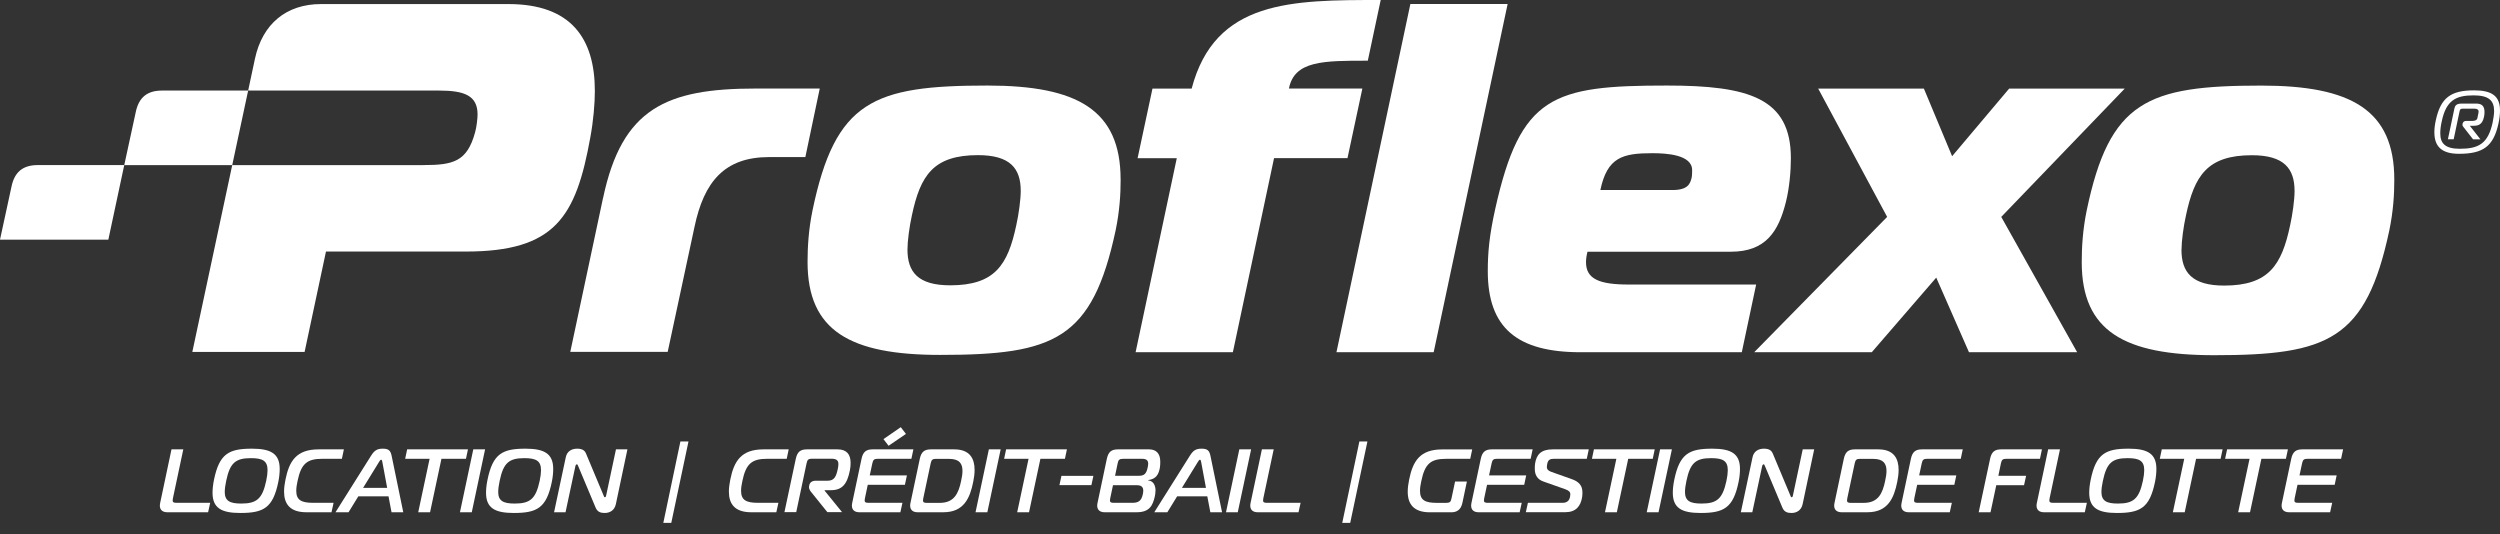 <?xml version="1.0" encoding="UTF-8" standalone="no"?>
<svg width="220" height="47" viewBox="0 0 220 47" fill="none" xmlns="http://www.w3.org/2000/svg">
<rect x="0" y="0" width="220" height="47" fill="#333333" stroke="none"/>
<g clip-path="url(#clip0_2_472)">
<path d="M214.223 11.654C214.223 11.342 214.261 10.98 214.352 10.581C214.778 8.598 215.673 7.951 217.72 7.951C219.262 7.951 220 8.43 220 9.724C220 10.048 219.962 10.409 219.871 10.839C219.429 12.91 218.485 13.534 216.388 13.534C214.938 13.534 214.226 12.952 214.226 11.658M219.353 10.775C219.429 10.386 219.482 10.048 219.482 9.766C219.482 8.834 218.991 8.392 217.682 8.392C216.129 8.392 215.262 8.818 214.873 10.683C214.782 11.083 214.744 11.433 214.744 11.734C214.744 12.64 215.197 13.092 216.464 13.092C218.108 13.092 218.95 12.651 219.353 10.775ZM215.414 12.263L215.985 9.557C216.038 9.325 216.126 9.115 216.632 9.115H217.914C218.443 9.115 218.637 9.386 218.637 9.854C218.637 9.972 218.626 10.112 218.599 10.253C218.455 11.003 218.044 11.068 217.667 11.068H217.343L218.276 12.259H217.629L216.799 11.197C216.746 11.121 216.696 11.079 216.696 10.976C216.696 10.794 216.799 10.642 217.031 10.642H217.484C217.663 10.642 217.964 10.642 218.013 10.383L218.105 9.93C218.116 9.892 218.116 9.838 218.116 9.812C218.116 9.644 217.975 9.564 217.766 9.564H216.715C216.559 9.564 216.483 9.591 216.441 9.797L215.924 12.255H215.406L215.414 12.263Z" fill="white"/>
<path d="M16.925 30.969L22.436 5.168C23.091 2.108 25.192 0.358 28.252 0.358H44.739C50.25 0.358 52.347 3.376 52.347 8.012C52.347 9.104 52.218 10.634 51.951 12.076C50.684 19.117 48.846 22.136 40.975 22.136H28.686L26.805 30.969H16.921H16.925ZM37.26 14.527C39.886 14.527 41.108 14.223 41.809 11.642C41.938 11.205 42.026 10.417 42.026 10.067C42.026 8.404 40.846 7.97 38.657 7.97H14.257C12.944 7.97 12.202 8.582 11.939 9.896L10.934 14.531H37.26V14.527Z" fill="white"/>
<path d="M53.074 17.412C54.737 9.542 58.627 7.791 66.498 7.791H72.138L70.871 13.823H67.678C63.742 13.823 61.95 16.012 61.12 19.947L58.757 30.965H50.185L53.07 17.409L53.074 17.412Z" fill="white"/>
<path d="M98.616 15.795C98.616 17.108 98.529 18.55 98.179 20.255C96.123 29.877 92.801 31.232 82.742 31.232C74.825 31.232 71.065 29.131 71.065 23.053C71.065 21.74 71.153 20.21 71.503 18.505C73.512 8.883 76.839 7.528 86.894 7.528C94.81 7.528 98.613 9.671 98.613 15.795M79.857 21.96C79.857 23.928 80.774 25.108 83.617 25.108C87.552 25.108 88.69 23.315 89.433 19.818C89.65 18.855 89.825 17.542 89.825 16.799C89.825 14.832 88.907 13.652 86.064 13.652C82.129 13.652 80.991 15.445 80.249 18.942C80.032 19.905 79.857 21.218 79.857 21.96Z" fill="white"/>
<path d="M99.933 30.996L103.557 13.922H100.108L101.418 7.795H104.866C106.921 0 113.642 0 121.502 0L120.367 5.34C116.44 5.34 113.905 5.34 113.425 7.791H119.888L118.579 13.918H112.116L108.493 30.992H99.937L99.933 30.996Z" fill="white"/>
<path d="M124.113 0.35H132.672L126.164 30.996H117.608L124.113 0.35Z" fill="white"/>
<path d="M139.089 30.996C133.502 30.996 130.925 28.849 130.925 23.86C130.925 22.238 131.055 20.75 131.58 18.387C133.806 8.404 136.642 7.528 146.686 7.528C153.887 7.528 157.597 8.624 157.597 13.918C157.597 15.056 157.468 16.544 157.16 17.77C156.505 20.396 155.371 22.151 152.315 22.151H139.698C139.61 22.501 139.569 22.805 139.569 23.072C139.569 24.56 140.748 25.039 143.321 25.039H154.541L153.278 30.996H139.089ZM147.165 16.723C148.562 16.723 148.737 16.156 148.867 15.627C148.908 15.452 148.908 15.06 148.908 14.969C148.908 13.61 146.64 13.481 145.415 13.481C142.796 13.481 141.441 13.831 140.832 16.72H147.161L147.165 16.723Z" fill="white"/>
<path d="M173.27 30.996L170.389 24.43L164.715 30.996H154.37L166.069 19.087L159.999 7.795H169.301L171.786 13.747L176.806 7.795H186.979L176.11 19.087L182.789 30.996H173.27Z" fill="white"/>
<path d="M210.698 15.806C210.698 17.119 210.611 18.566 210.261 20.271C208.209 29.904 204.89 31.258 194.85 31.258C186.949 31.258 183.193 29.157 183.193 23.072C183.193 21.759 183.28 20.225 183.63 18.52C185.64 8.887 188.959 7.532 198.999 7.532C206.9 7.532 210.698 9.679 210.698 15.806ZM191.969 21.979C191.969 23.947 192.886 25.131 195.722 25.131C199.65 25.131 200.787 23.334 201.53 19.833C201.747 18.87 201.922 17.557 201.922 16.811C201.922 14.839 201.004 13.66 198.169 13.66C194.241 13.66 193.107 15.456 192.365 18.957C192.148 19.92 191.973 21.233 191.973 21.979" fill="white"/>
<path d="M3.323 14.527C2.01 14.527 1.267 15.14 1.005 16.453L0 21.089H9.534L10.934 14.527H3.323Z" fill="white"/>
<path d="M14.722 45.078C14.326 45.078 14.067 44.888 14.067 44.492C14.067 44.419 14.082 44.332 14.097 44.248L15.091 39.544H16.13L15.216 43.852C15.201 43.925 15.193 43.986 15.193 44.035C15.193 44.203 15.289 44.248 15.532 44.248H18.497L18.314 45.078H14.722Z" fill="white"/>
<path d="M24.613 41.261C24.613 41.584 24.583 41.957 24.495 42.391C24.023 44.705 23.194 45.142 21.138 45.142C19.49 45.142 18.703 44.709 18.703 43.365C18.703 43.042 18.741 42.669 18.828 42.235C19.3 39.921 20.137 39.483 22.177 39.483C23.833 39.483 24.613 39.925 24.613 41.261ZM19.776 43.27C19.776 44.077 20.21 44.313 21.233 44.313C22.588 44.313 23.087 43.894 23.426 42.315C23.506 41.942 23.544 41.626 23.544 41.375C23.544 40.553 23.11 40.317 22.078 40.317C20.724 40.317 20.233 40.735 19.905 42.315C19.825 42.695 19.78 43.019 19.78 43.27H19.776Z" fill="white"/>
<path d="M26.954 45.078C25.504 45.078 24.998 44.328 24.998 43.266C24.998 42.943 25.043 42.596 25.116 42.231C25.447 40.572 26.078 39.544 28.046 39.544H30.261L30.086 40.374H28.362C27.022 40.374 26.501 40.808 26.189 42.311C26.109 42.657 26.071 42.95 26.071 43.198C26.071 43.997 26.512 44.248 27.544 44.248H29.355L29.173 45.078H26.95H26.954Z" fill="white"/>
<path d="M32.651 40.107C32.944 39.639 33.188 39.483 33.683 39.483C34.178 39.483 34.368 39.632 34.463 40.107L35.487 45.078H34.455L34.189 43.677H31.532L30.672 45.078H29.523L32.651 40.107ZM31.951 42.935H34.071L33.652 40.682C33.637 40.594 33.614 40.454 33.542 40.454C33.47 40.454 33.394 40.594 33.336 40.682L31.951 42.935Z" fill="white"/>
<path d="M36.804 45.078L37.805 40.374H35.654L35.829 39.544H41.181L41.005 40.374H38.847L37.846 45.078H36.807H36.804Z" fill="white"/>
<path d="M40.476 45.078L41.649 39.544H42.688L41.516 45.078H40.476Z" fill="white"/>
<path d="M48.682 41.261C48.682 41.584 48.652 41.957 48.564 42.391C48.092 44.705 47.263 45.142 45.207 45.142C43.559 45.142 42.771 44.709 42.771 43.365C42.771 43.042 42.809 42.669 42.897 42.235C43.369 39.921 44.206 39.483 46.246 39.483C47.902 39.483 48.682 39.925 48.682 41.261ZM43.841 43.27C43.841 44.077 44.275 44.313 45.299 44.313C46.654 44.313 47.152 43.894 47.491 42.315C47.571 41.942 47.609 41.626 47.609 41.375C47.609 40.553 47.175 40.317 46.144 40.317C44.789 40.317 44.298 40.735 43.97 42.315C43.89 42.695 43.845 43.019 43.845 43.27H43.841Z" fill="white"/>
<path d="M54.197 44.358C54.079 44.918 53.66 45.142 53.211 45.142C52.873 45.142 52.579 45.063 52.416 44.674L50.87 40.99C50.813 40.865 50.798 40.857 50.775 40.857C50.737 40.857 50.657 40.895 50.635 41.017L49.767 45.078H48.758L49.79 40.233C49.892 39.749 50.262 39.483 50.791 39.483C51.285 39.483 51.468 39.673 51.571 39.917L53.124 43.624C53.154 43.681 53.154 43.757 53.226 43.757C53.306 43.757 53.329 43.67 53.337 43.624L54.205 39.544H55.213L54.197 44.358Z" fill="white"/>
<path d="M59.879 38.851H60.587L59.072 46.014H58.372L59.875 38.851H59.879Z" fill="white"/>
<path d="M66.098 45.078C64.648 45.078 64.142 44.328 64.142 43.266C64.142 42.943 64.188 42.596 64.26 42.231C64.591 40.572 65.223 39.544 67.191 39.544H69.406L69.231 40.374H67.506C66.167 40.374 65.645 40.808 65.333 42.311C65.253 42.657 65.215 42.95 65.215 43.198C65.215 43.997 65.657 44.248 66.688 44.248H68.5L68.317 45.078H66.094H66.098Z" fill="white"/>
<path d="M69.029 45.078L70.03 40.374C70.163 39.742 70.456 39.544 71.008 39.544H73.71C74.513 39.544 74.852 39.993 74.852 40.72C74.852 40.918 74.844 41.131 74.795 41.367C74.559 42.585 74.125 43.137 73.124 43.137H72.572L72.564 43.175L74.102 45.07H72.808L71.366 43.278C71.278 43.167 71.191 43.015 71.191 42.874C71.191 42.851 71.191 42.817 71.198 42.794L71.221 42.684C71.267 42.463 71.465 42.303 71.773 42.303H72.846C73.421 42.303 73.588 41.915 73.722 41.283C73.76 41.108 73.779 40.96 73.779 40.842C73.779 40.518 73.623 40.366 73.139 40.366H71.461C71.145 40.366 71.05 40.446 70.981 40.762L70.068 45.07H69.029V45.078Z" fill="white"/>
<path d="M79.236 45.078H75.621C75.225 45.078 74.966 44.888 74.966 44.492C74.966 44.419 74.981 44.332 74.996 44.248L75.815 40.374C75.948 39.742 76.241 39.544 76.793 39.544H80.378L80.203 40.374H77.246C76.93 40.374 76.835 40.454 76.766 40.77L76.538 41.835H79.807L79.632 42.665H76.363L76.112 43.852C76.097 43.925 76.089 43.986 76.089 44.035C76.089 44.203 76.184 44.248 76.428 44.248H79.415L79.233 45.078H79.236ZM79.724 38.185L78.194 39.228L77.745 38.642L79.267 37.592L79.724 38.185Z" fill="white"/>
<path d="M80.747 45.078C80.352 45.078 80.093 44.888 80.093 44.492C80.093 44.419 80.108 44.332 80.123 44.248L80.942 40.374C81.075 39.742 81.368 39.544 81.92 39.544H83.975C85.36 39.544 85.764 40.374 85.764 41.348C85.764 41.687 85.718 42.044 85.646 42.391C85.36 43.814 84.835 45.078 83.019 45.078H80.744H80.747ZM82.38 40.377C82.064 40.377 81.969 40.457 81.901 40.773L81.246 43.856C81.231 43.928 81.223 43.989 81.223 44.039C81.223 44.206 81.318 44.252 81.562 44.252H82.704C83.963 44.252 84.352 43.422 84.58 42.315C84.652 41.991 84.698 41.698 84.698 41.439C84.698 40.8 84.424 40.381 83.522 40.381H82.38V40.377Z" fill="white"/>
<path d="M85.847 45.078L87.02 39.544H88.059L86.886 45.078H85.847Z" fill="white"/>
<path d="M89.513 45.078L90.513 40.374H88.363L88.538 39.544H93.889L93.714 40.374H91.556L90.555 45.078H89.516H89.513Z" fill="white"/>
<path d="M93.406 41.877H96.219L96.043 42.691H93.231L93.406 41.877Z" fill="white"/>
<path d="M101.68 43.19C101.68 43.331 101.665 43.483 101.634 43.639C101.452 44.484 101.163 45.078 100.028 45.078H97.208C96.812 45.078 96.553 44.888 96.553 44.492C96.553 44.419 96.569 44.332 96.584 44.248L97.402 40.374C97.535 39.742 97.829 39.544 98.38 39.544H101.124C101.772 39.544 102.103 39.94 102.103 40.617C102.103 40.777 102.103 40.948 102.072 41.139C101.969 41.74 101.741 42.159 101.041 42.246V42.277C101.475 42.315 101.688 42.688 101.688 43.186L101.68 43.19ZM97.699 43.852C97.684 43.925 97.676 43.986 97.676 44.035C97.676 44.203 97.771 44.248 98.015 44.248H99.663C100.207 44.248 100.451 44.043 100.569 43.491C100.592 43.373 100.607 43.27 100.607 43.182C100.607 42.851 100.424 42.699 100.055 42.699H97.943L97.699 43.852ZM98.125 41.869H100.222C100.687 41.869 100.877 41.694 100.995 41.142C101.018 41.032 101.041 40.888 101.041 40.804C101.041 40.526 100.892 40.377 100.527 40.377H98.833C98.517 40.377 98.415 40.457 98.354 40.773L98.125 41.873V41.869Z" fill="white"/>
<path d="M104.706 40.107C104.999 39.639 105.243 39.483 105.737 39.483C106.232 39.483 106.422 39.632 106.518 40.107L107.541 45.078H106.51L106.243 43.677H103.587L102.727 45.078H101.577L104.706 40.107ZM104.006 42.935H106.126L105.707 40.682C105.692 40.594 105.669 40.454 105.596 40.454C105.524 40.454 105.448 40.594 105.391 40.682L104.006 42.935Z" fill="white"/>
<path d="M107.888 45.078L109.06 39.544H110.099L108.923 45.078H107.884H107.888Z" fill="white"/>
<path d="M110.677 45.078C110.282 45.078 110.023 44.888 110.023 44.492C110.023 44.419 110.038 44.332 110.053 44.248L111.047 39.544H112.086L111.172 43.852C111.157 43.925 111.149 43.986 111.149 44.035C111.149 44.203 111.245 44.248 111.488 44.248H114.453L114.27 45.078H110.677Z" fill="white"/>
<path d="M119.625 38.851H120.333L118.818 46.014H118.118L119.625 38.851Z" fill="white"/>
<path d="M127.245 40.377C125.905 40.377 125.391 40.811 125.079 42.315C124.999 42.661 124.961 42.954 124.961 43.202C124.961 44.001 125.395 44.252 126.427 44.252H127.26C127.576 44.252 127.671 44.172 127.732 43.856L128.048 42.372H129.087L128.691 44.252C128.558 44.884 128.177 45.082 127.705 45.082H125.829C124.379 45.082 123.88 44.332 123.88 43.27C123.88 42.947 123.926 42.6 123.998 42.235C124.329 40.575 124.954 39.548 126.921 39.548H129.555L129.38 40.377H127.237H127.245Z" fill="white"/>
<path d="M133.73 45.078H130.115C129.719 45.078 129.46 44.888 129.46 44.492C129.46 44.419 129.475 44.332 129.49 44.248L130.309 40.374C130.442 39.742 130.735 39.544 131.287 39.544H134.872L134.697 40.374H131.743C131.428 40.374 131.332 40.454 131.264 40.77L131.036 41.835H134.305L134.13 42.665H130.86L130.609 43.852C130.594 43.925 130.586 43.986 130.586 44.035C130.586 44.203 130.682 44.248 130.925 44.248H133.913L133.73 45.078Z" fill="white"/>
<path d="M134.457 44.248H137.513C138.008 44.248 138.118 43.925 138.16 43.742C138.176 43.662 138.191 43.559 138.191 43.491C138.191 43.323 138.088 43.175 137.757 43.057L135.804 42.368C135.283 42.185 135.062 41.782 135.062 41.268C135.062 41.127 135.062 40.967 135.085 40.8C135.211 40.001 135.607 39.544 136.638 39.544H139.812L139.637 40.374H136.737C136.398 40.374 136.223 40.469 136.155 40.83C136.139 40.918 136.124 41.028 136.124 41.108C136.124 41.276 136.212 41.416 136.501 41.519L138.305 42.159C138.922 42.372 139.253 42.718 139.253 43.319C139.253 43.445 139.253 43.582 139.23 43.73C139.104 44.553 138.67 45.074 137.742 45.074H134.274L134.457 44.244V44.248Z" fill="white"/>
<path d="M141.239 45.078L142.24 40.374H140.09L140.265 39.544H145.616L145.441 40.374H143.283L142.282 45.078H141.243H141.239Z" fill="white"/>
<path d="M144.912 45.078L146.088 39.544H147.127L145.951 45.078H144.912Z" fill="white"/>
<path d="M153.118 41.261C153.118 41.584 153.087 41.957 153 42.391C152.528 44.705 151.698 45.142 149.643 45.142C147.995 45.142 147.207 44.709 147.207 43.365C147.207 43.042 147.245 42.669 147.333 42.235C147.805 39.921 148.642 39.483 150.682 39.483C152.338 39.483 153.118 39.925 153.118 41.261ZM148.277 43.27C148.277 44.077 148.71 44.313 149.734 44.313C151.089 44.313 151.588 43.894 151.927 42.315C152.006 41.942 152.045 41.626 152.045 41.375C152.045 40.553 151.611 40.317 150.579 40.317C149.224 40.317 148.737 40.735 148.406 42.315C148.326 42.695 148.28 43.019 148.28 43.27H148.277Z" fill="white"/>
<path d="M158.633 44.358C158.515 44.918 158.096 45.142 157.647 45.142C157.308 45.142 157.015 45.063 156.851 44.674L155.306 40.99C155.249 40.865 155.234 40.857 155.211 40.857C155.173 40.857 155.093 40.895 155.07 41.017L154.202 45.078H153.194L154.225 40.233C154.328 39.749 154.697 39.483 155.226 39.483C155.721 39.483 155.904 39.673 156.007 39.917L157.559 43.624C157.59 43.681 157.59 43.757 157.662 43.757C157.742 43.757 157.765 43.67 157.772 43.624L158.64 39.544H159.649L158.633 44.358Z" fill="white"/>
<path d="M162.062 45.078C161.666 45.078 161.407 44.888 161.407 44.492C161.407 44.419 161.422 44.332 161.438 44.248L162.256 40.374C162.389 39.742 162.682 39.544 163.234 39.544H165.289C166.675 39.544 167.078 40.374 167.078 41.348C167.078 41.687 167.032 42.044 166.96 42.391C166.675 43.814 166.149 45.078 164.334 45.078H162.058H162.062ZM163.695 40.377C163.379 40.377 163.284 40.457 163.215 40.773L162.56 43.856C162.545 43.928 162.538 43.989 162.538 44.039C162.538 44.206 162.633 44.252 162.876 44.252H164.018C165.278 44.252 165.666 43.422 165.894 42.315C165.967 41.991 166.012 41.698 166.012 41.439C166.012 40.8 165.738 40.381 164.84 40.381H163.698L163.695 40.377Z" fill="white"/>
<path d="M171.581 45.078H167.965C167.569 45.078 167.31 44.888 167.31 44.492C167.31 44.419 167.325 44.332 167.341 44.248L168.159 40.374C168.292 39.742 168.585 39.544 169.137 39.544H172.722L172.547 40.374H169.594C169.278 40.374 169.183 40.454 169.114 40.77L168.886 41.835H172.155L171.98 42.665H168.711L168.46 43.852C168.444 43.925 168.437 43.986 168.437 44.035C168.437 44.203 168.532 44.248 168.776 44.248H171.763L171.581 45.078Z" fill="white"/>
<path d="M174.127 45.078L175.128 40.374C175.261 39.742 175.554 39.544 176.106 39.544H179.691L179.516 40.374H176.563C176.247 40.374 176.151 40.454 176.083 40.77L175.855 41.869H178.298L178.115 42.699H175.672L175.166 45.078H174.127Z" fill="white"/>
<path d="M179.87 45.078C179.474 45.078 179.215 44.888 179.215 44.492C179.215 44.419 179.23 44.332 179.246 44.248L180.239 39.544H181.278L180.365 43.852C180.349 43.925 180.342 43.986 180.342 44.035C180.342 44.203 180.437 44.248 180.681 44.248H183.645L183.463 45.078H179.87Z" fill="white"/>
<path d="M189.762 41.261C189.762 41.584 189.731 41.957 189.644 42.391C189.172 44.705 188.342 45.142 186.287 45.142C184.639 45.142 183.851 44.709 183.851 43.365C183.851 43.042 183.889 42.669 183.977 42.235C184.448 39.921 185.286 39.483 187.326 39.483C188.981 39.483 189.762 39.925 189.762 41.261ZM184.924 43.27C184.924 44.077 185.358 44.313 186.382 44.313C187.737 44.313 188.235 43.894 188.574 42.315C188.654 41.942 188.692 41.626 188.692 41.375C188.692 40.553 188.258 40.317 187.227 40.317C185.872 40.317 185.385 40.735 185.054 42.315C184.974 42.695 184.928 43.019 184.928 43.27H184.924Z" fill="white"/>
<path d="M191.212 45.078L192.213 40.374H190.062L190.237 39.544H195.589L195.413 40.374H193.255L192.255 45.078H191.215H191.212Z" fill="white"/>
<path d="M196.959 45.078L197.96 40.374H195.809L195.984 39.544H201.336L201.16 40.374H199.002L198.002 45.078H196.962H196.959Z" fill="white"/>
<path d="M205.05 45.078H201.435C201.039 45.078 200.78 44.888 200.78 44.492C200.78 44.419 200.795 44.332 200.81 44.248L201.629 40.374C201.762 39.742 202.055 39.544 202.607 39.544H206.192L206.017 40.374H203.063C202.748 40.374 202.652 40.454 202.584 40.77L202.356 41.835H205.625L205.45 42.665H202.18L201.929 43.852C201.914 43.925 201.906 43.986 201.906 44.035C201.906 44.203 202.002 44.248 202.245 44.248H205.233L205.05 45.078Z" fill="white"/>
</g>
<defs>
<clipPath id="clip0_2_472">
<rect width="220" height="46.01" fill="white"/>
</clipPath>
</defs>
</svg>
